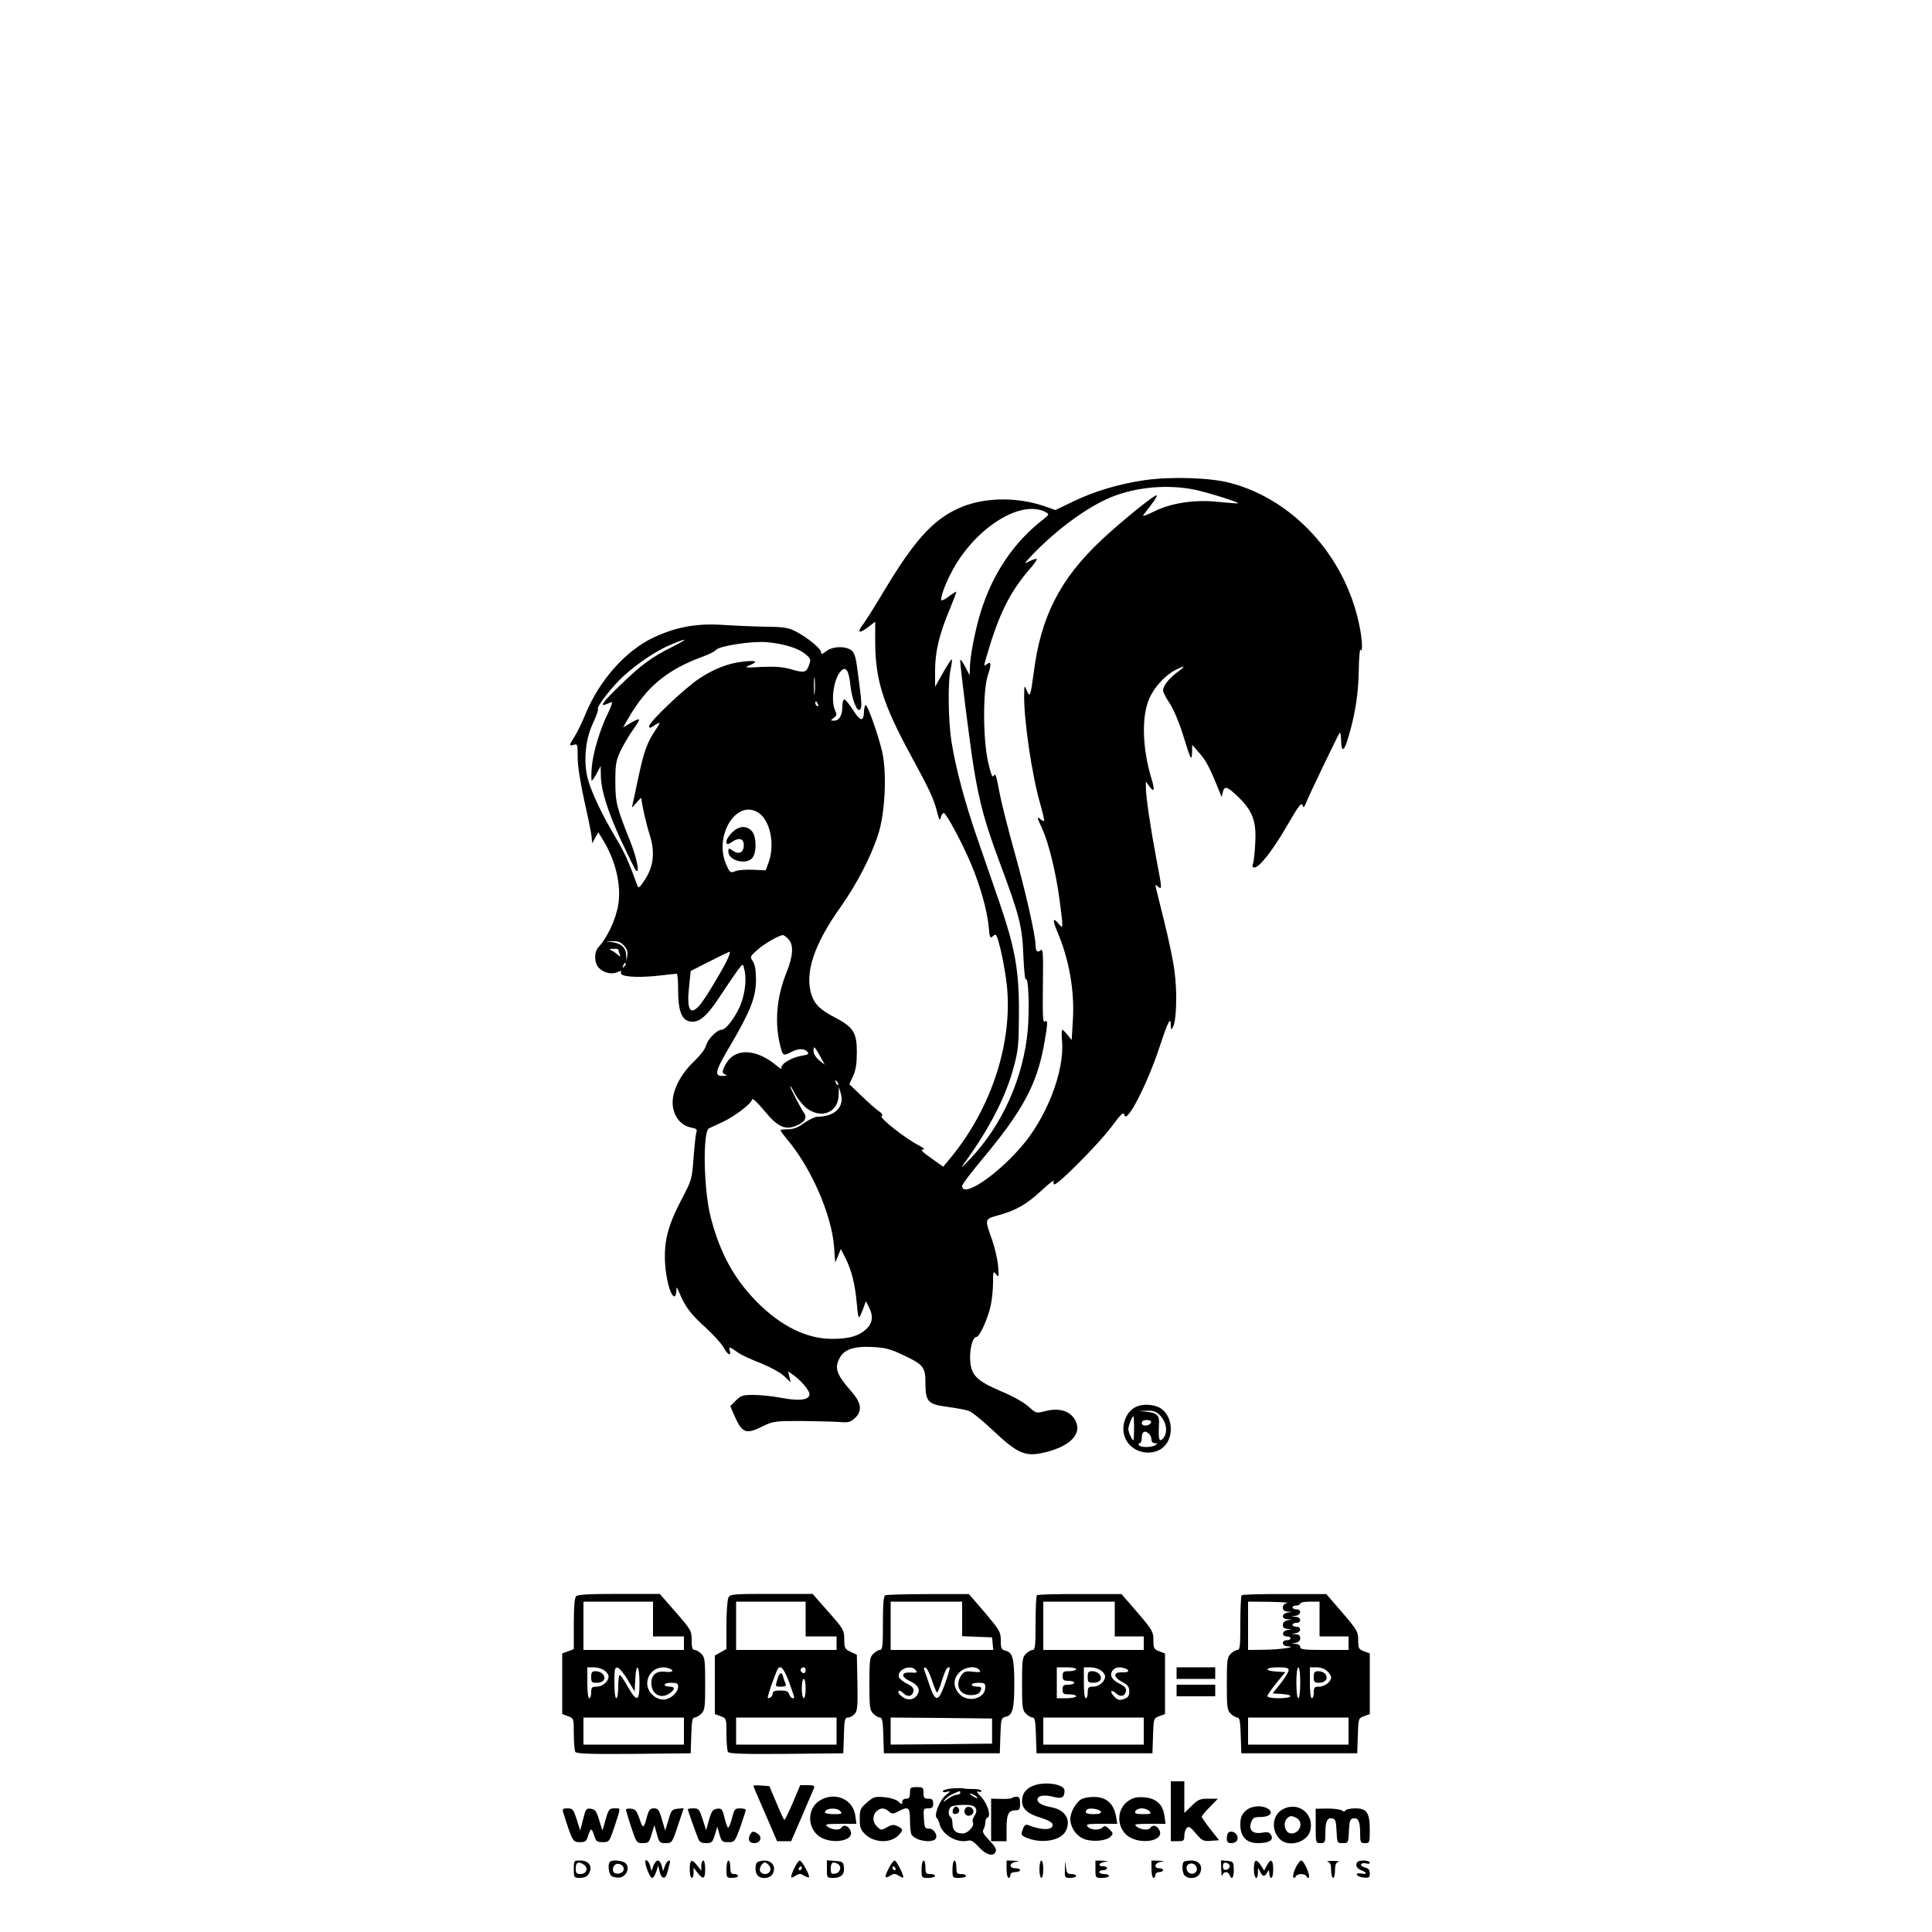 <?xml version="1.0" encoding="UTF-8" standalone="yes"?>
<svg version="1.0" xmlns="http://www.w3.org/2000/svg" width="100mm" height="100mm" viewBox="0 0 1000 1000" preserveAspectRatio="xMidYMid meet">
  <g transform="translate(0,1000) scale(0.1,-0.1)" fill="#000000" stroke="none">
    <path d="M5927 7515 c-133 -19 -264 -58 -373 -111 l-91 -44 -57 20 c-150 51
-325 46 -451 -14 -130 -61 -225 -167 -380 -426 -48 -80 -98 -160 -112 -177
-29 -40 -14 -43 33 -7 l34 26 0 -100 c0 -198 39 -324 184 -591 98 -180 120
-227 137 -296 10 -40 14 -46 18 -27 3 13 10 23 16 24 12 0 94 -152 140 -261
48 -113 84 -242 92 -324 6 -63 7 -66 23 -52 16 15 19 10 39 -69 11 -46 26
-128 32 -182 32 -294 -76 -633 -286 -891 l-43 -52 -63 45 c-42 29 -57 44 -43
44 13 1 6 8 -21 22 -69 35 -204 142 -192 151 8 5 4 13 -13 25 -14 9 -54 44
-89 78 l-65 62 20 43 c14 31 19 66 19 124 0 100 -18 129 -114 179 -75 39 -103
66 -120 115 -38 113 12 263 151 458 81 114 157 260 193 373 36 108 46 313 22
425 -18 81 -75 245 -86 245 -5 0 -8 -14 -9 -31 -1 -56 -18 -55 -56 5 -20 31
-40 56 -46 56 -5 0 -10 -16 -10 -36 0 -47 -16 -74 -42 -74 -21 0 -21 0 -3 14
17 12 18 17 7 40 -23 52 -6 166 31 203 25 26 40 4 48 -69 8 -77 35 -146 50
-131 11 11 11 26 -11 193 -9 73 -16 99 -32 113 -29 24 -98 23 -132 -4 -21 -16
-26 -17 -26 -5 0 18 -70 76 -130 107 -38 20 -61 24 -150 25 -58 1 -157 5 -220
9 -143 10 -247 -9 -366 -64 -146 -69 -281 -221 -354 -398 -17 -43 -43 -95 -56
-115 -29 -46 -30 -51 -4 -43 19 6 20 2 20 -65 0 -44 13 -127 34 -223 19 -83
36 -168 38 -187 l3 -35 16 29 16 28 21 -34 c68 -110 99 -239 82 -341 -12 -75
-57 -171 -102 -219 -24 -25 -23 -83 2 -108 26 -26 66 -35 95 -22 19 9 23 8 19
-2 -8 -21 76 -28 186 -17 52 6 98 11 103 11 4 0 7 -38 7 -85 0 -103 17 -151
56 -161 49 -12 90 21 162 131 36 55 77 115 91 134 26 34 26 34 32 10 13 -47 9
-109 -12 -174 -22 -65 -79 -145 -104 -145 -24 0 -73 -50 -80 -81 -4 -17 -29
-50 -61 -81 -75 -71 -118 -159 -112 -228 6 -61 43 -106 95 -116 26 -5 33 -10
28 -23 -4 -9 -10 -68 -15 -131 -8 -112 -10 -118 -58 -210 -74 -140 -95 -220
-90 -333 5 -89 29 -177 49 -177 5 0 9 12 10 28 0 25 1 24 17 -13 29 -70 59
-109 134 -176 40 -37 82 -83 93 -103 21 -39 41 -49 32 -16 -6 22 -2 21 46 -13
16 -11 68 -35 115 -53 49 -20 101 -48 121 -67 l34 -32 -7 28 -7 29 30 -21 c38
-27 81 -79 81 -97 0 -30 -50 -37 -141 -20 -47 9 -114 16 -148 16 -56 0 -66 -3
-92 -29 l-29 -29 21 -49 c41 -92 59 -99 148 -55 53 26 63 27 196 27 77 -1 165
-3 197 -5 49 -4 59 -2 82 19 41 38 35 80 -19 141 -74 84 -87 118 -60 169 23
46 74 64 169 59 67 -3 94 -10 157 -40 109 -51 119 -63 119 -147 0 -96 13 -110
115 -123 44 -6 94 -15 110 -21 17 -6 74 -53 127 -103 122 -115 162 -133 251
-115 134 28 206 92 177 160 -23 56 -83 77 -160 57 -46 -12 -47 -12 -88 25 -24
21 -84 55 -141 78 -123 53 -153 81 -159 155 -5 59 12 126 32 126 17 0 61 99
75 168 6 29 11 81 11 114 0 58 1 61 16 42 14 -18 15 -14 10 44 -3 34 -17 95
-31 135 -39 108 -39 107 30 126 94 26 148 57 225 128 38 36 67 58 64 49 -3 -9
-1 -16 4 -16 21 0 228 209 292 294 56 75 66 83 70 64 12 -48 121 166 185 362
41 124 55 151 55 104 1 -26 2 -27 11 -10 18 30 23 176 9 283 -6 54 -32 176
-56 272 -24 96 -44 177 -44 179 0 2 7 -1 15 -8 20 -17 20 -10 -10 146 -29 153
-55 326 -54 369 l0 30 16 -22 c27 -39 32 -25 13 37 -48 158 -52 323 -11 415
26 59 81 119 133 146 54 28 58 23 11 -11 -43 -32 -73 -70 -73 -94 0 -8 15 -38
34 -66 19 -29 49 -98 66 -154 44 -141 48 -150 50 -101 l1 40 39 -45 c34 -38
57 -85 105 -205 l8 -20 5 20 c8 39 21 37 75 -14 80 -76 101 -130 94 -246 -2
-49 -8 -98 -12 -107 -5 -13 -2 -18 8 -18 26 0 95 89 170 218 55 96 73 120 78
106 6 -17 8 -16 17 6 17 43 170 361 176 367 3 4 6 -9 7 -28 1 -75 14 -75 37 2
37 123 53 228 55 351 1 64 5 111 9 105 13 -20 9 58 -7 131 -74 355 -342 648
-670 733 -104 27 -304 33 -438 14z m258 -50 c71 -15 229 -65 223 -70 -2 -2
-46 2 -99 7 -123 14 -249 -5 -339 -51 -34 -17 -58 -25 -53 -18 5 7 24 31 42
55 19 24 31 45 28 48 -7 8 -181 -133 -287 -232 -214 -202 -313 -395 -350 -689
-16 -119 -19 -127 -35 -90 -13 30 -13 30 -14 -21 -2 -131 40 -415 83 -564 13
-47 23 -87 20 -89 -2 -2 -10 2 -19 9 -20 17 -19 12 11 -53 33 -74 70 -225 89
-370 19 -147 19 -147 -6 -118 -29 35 -32 21 -9 -35 64 -148 93 -314 83 -467
l-6 -100 -21 26 c-12 15 -25 27 -28 27 -3 0 -4 -26 -1 -58 14 -158 -82 -404
-219 -557 -132 -149 -298 -256 -298 -193 0 8 45 67 100 133 215 257 288 393
325 604 19 105 19 127 3 113 -10 -8 -12 30 -10 185 2 166 1 194 -11 185 -17
-15 -27 -6 -27 26 0 48 -50 271 -109 482 -33 118 -68 256 -77 305 -19 99 -21
105 -33 87 -5 -8 -15 22 -27 75 -27 124 -27 375 0 451 19 56 16 73 -9 52 -13
-11 -13 -5 1 41 64 221 121 335 225 455 22 25 38 48 35 51 -2 2 -19 -3 -38
-12 -31 -16 -30 -15 17 35 127 132 285 247 407 297 130 53 295 67 433 38z
m-772 -116 c19 -11 18 -12 -14 -38 -151 -117 -261 -279 -323 -479 -28 -90 -56
-232 -56 -291 l-1 -36 -24 45 c-13 25 -24 40 -25 33 -1 -29 52 -449 71 -563
30 -180 58 -282 133 -483 104 -279 117 -331 123 -485 3 -74 9 -129 13 -122 13
21 19 -148 10 -258 -22 -250 -132 -496 -300 -672 -41 -43 -52 -52 -32 -25 131
179 218 347 259 502 24 88 26 117 27 278 1 222 -19 336 -104 583 -32 92 -83
239 -113 327 -62 179 -109 354 -132 495 -17 107 -20 313 -4 379 5 24 8 46 5
48 -2 2 -22 -29 -45 -69 l-41 -73 0 85 c0 96 21 186 76 317 19 46 34 86 34 89
0 4 -16 -6 -36 -21 -19 -15 -38 -25 -41 -22 -7 8 14 71 45 132 115 233 362
395 495 324z m-1933 -697 c-107 -53 -162 -94 -267 -196 -88 -84 -112 -116 -78
-102 8 3 21 8 29 12 8 3 2 -17 -15 -53 -43 -86 -80 -209 -86 -285 -3 -38 -3
-68 0 -68 4 0 15 17 26 38 l20 37 1 -46 c0 -77 35 -188 105 -340 37 -79 71
-148 76 -154 23 -24 5 66 -30 153 -70 175 -76 199 -76 307 0 88 3 107 27 159
16 32 44 80 64 108 20 27 34 51 31 54 -2 3 -22 -5 -43 -18 l-39 -23 29 50 c92
160 201 250 383 316 32 12 63 27 69 35 17 21 188 47 264 40 88 -8 163 -31 199
-62 27 -22 29 -27 19 -55 -14 -41 -25 -43 -94 -23 -43 12 -81 15 -152 12 -85
-5 -92 -4 -63 8 48 20 37 27 -30 20 -81 -9 -154 -38 -231 -89 -74 -49 -258
-224 -258 -245 0 -12 4 -12 25 2 36 24 37 20 5 -27 -40 -60 -57 -106 -85 -237
-13 -63 -27 -126 -30 -140 -6 -24 -6 -24 19 5 14 17 26 27 26 24 0 -25 25
-136 42 -187 29 -91 22 -163 -22 -232 -28 -44 -35 -50 -41 -34 -47 130 -68
175 -116 255 -72 121 -127 240 -143 307 -20 88 -9 197 28 276 18 38 30 72 27
76 -8 13 76 120 136 174 72 65 173 132 245 161 87 36 89 30 4 -13z m737 -239
c-2 -21 -4 -4 -4 37 0 41 2 58 4 38 2 -21 2 -55 0 -75z m17 -59 c3 -8 2 -12
-4 -9 -6 3 -10 10 -10 16 0 14 7 11 14 -7z m-308 -561 c61 -40 86 -164 52
-258 l-15 -40 -64 3 c-35 2 -77 -1 -92 -7 -27 -10 -29 -9 -47 32 -68 149 52
345 166 270z m154 -653 c29 -29 26 -88 -10 -176 -52 -129 -62 -265 -29 -386
11 -43 15 -44 55 -23 36 19 68 19 83 1 10 -12 4 -15 -31 -21 -51 -8 -110 -44
-103 -63 3 -8 -9 -2 -26 13 -103 86 -211 92 -259 13 -25 -41 -25 -55 -2 -61 9
-3 2 -5 -15 -6 -49 -2 -43 23 39 161 102 174 130 245 131 334 0 51 -5 80 -16
98 -16 24 -16 25 26 62 37 32 109 73 130 74 4 0 16 -9 27 -20z m-851 -34 c16
-17 21 -32 18 -52 l-4 -29 -2 31 c-1 39 -26 61 -71 67 l-35 4 36 1 c26 2 42
-4 58 -22z m-29 -20 c0 -2 3 -13 7 -23 6 -17 5 -17 -13 -2 -10 9 -26 19 -34
22 -8 3 -3 6 13 6 15 1 27 -1 27 -3z m570 -41 c-16 -41 -115 -207 -145 -244
-53 -62 -72 -31 -58 95 l8 78 100 51 c55 28 101 50 103 49 1 -1 -2 -14 -8 -29z
m-539 -48 c-10 -9 -11 -8 -5 6 3 10 9 15 12 12 3 -3 0 -11 -7 -18z m1013 -462
l25 -46 -29 23 c-16 13 -29 33 -29 46 -1 32 4 28 33 -23z m94 -150 c-3 -3 -9
2 -12 12 -6 14 -5 15 5 6 7 -7 10 -15 7 -18z m-163 -121 c77 -58 164 -22 166
69 l1 42 10 -35 c20 -69 -31 -120 -120 -120 -13 0 -44 -15 -69 -32 -32 -24
-56 -33 -84 -33 -21 0 -39 -2 -39 -5 0 -4 15 -24 33 -46 125 -147 231 -390
244 -556 l6 -83 15 35 14 35 24 -47 c32 -63 50 -135 59 -238 8 -87 9 -87 36
-15 l11 30 14 -28 c26 -48 21 -87 -14 -118 -39 -35 -89 -49 -175 -49 -132 0
-266 66 -392 194 -116 118 -189 252 -236 434 -37 141 -43 446 -9 462 8 4 38
17 65 30 61 27 153 96 157 118 2 10 23 -8 63 -56 71 -86 109 -103 168 -78 42
17 56 41 39 65 -18 25 -72 130 -72 138 1 4 12 -13 25 -39 14 -26 41 -59 60
-74z"/>
    <path d="M3789 5691 c-16 -16 -29 -37 -29 -45 0 -20 5 -20 35 0 31 20 55 12
55 -19 0 -38 -23 -52 -54 -32 -25 17 -26 17 -26 -3 0 -46 90 -70 123 -34 25
28 23 116 -3 142 -29 29 -66 25 -101 -9z"/>
    <path d="M5884 2720 c-56 -22 -86 -103 -60 -163 38 -92 177 -103 221 -17 32
62 11 146 -45 175 -32 16 -83 19 -116 5z m115 -41 c42 -39 49 -101 15 -130
-15 -12 -19 8 -15 82 3 43 -11 56 -64 62 l-40 4 41 1 c29 2 47 -4 63 -19z
m-129 -76 c-1 -64 -2 -67 -15 -43 -8 14 -14 33 -15 42 0 17 20 68 27 68 1 0 3
-30 3 -67z m88 35 c-7 -20 -48 -23 -48 -4 0 11 9 16 26 16 16 0 24 -5 22 -12z
m-10 -60 c7 -7 12 -20 12 -30 0 -10 7 -18 18 -18 14 0 15 -2 2 -10 -20 -13
-77 -13 -85 0 -3 6 -1 10 4 10 6 0 11 14 11 30 0 31 17 39 38 18z"/>
    <path d="M2982 1738 c-8 -8 -12 -54 -12 -143 l0 -131 -30 -11 -30 -11 0 -157
0 -157 30 -11 c30 -11 30 -12 30 -92 0 -44 4 -86 8 -93 7 -9 74 -12 303 -10
l294 3 3 93 c2 73 6 92 17 92 8 0 24 9 35 20 18 18 20 33 20 155 0 122 -2 137
-20 155 -11 11 -27 20 -35 20 -11 0 -15 12 -15 50 0 49 -3 54 -82 145 l-83 95
-210 0 c-151 0 -214 -3 -223 -12z m398 -118 l0 -90 80 0 80 0 0 -35 0 -35
-260 0 -260 0 0 125 0 125 180 0 180 0 0 -90z m-252 -266 c12 -8 22 -22 22
-31 0 -26 -31 -53 -62 -53 -24 0 -28 -4 -28 -30 0 -16 -4 -30 -10 -30 -6 0
-10 33 -10 80 l0 80 33 0 c18 0 43 -7 55 -16z m121 -49 l36 -60 3 63 c4 90 22
76 22 -18 0 -99 -13 -103 -61 -20 -18 33 -37 60 -41 60 -5 0 -8 -27 -8 -60 0
-33 -4 -60 -10 -60 -6 0 -10 34 -10 81 0 70 2 80 17 77 9 -2 33 -30 52 -63z
m215 59 c30 -11 16 -22 -22 -17 -48 6 -75 -20 -70 -68 4 -47 46 -71 85 -49 37
21 41 40 9 40 -14 0 -26 5 -26 10 0 6 16 10 35 10 28 0 35 -4 35 -19 0 -28
-31 -60 -66 -67 -44 -8 -94 35 -94 82 0 60 58 99 114 78z m76 -324 l0 -70
-260 0 -260 0 0 70 0 70 260 0 260 0 0 -70z"/>
    <path d="M3060 1320 c0 -27 3 -30 30 -30 34 0 49 22 30 45 -7 8 -23 15 -36 15
-20 0 -24 -5 -24 -30z"/>
    <path d="M3770 1731 c-5 -11 -10 -75 -10 -143 l0 -123 -30 -17 -30 -17 0 -151
0 -152 30 -11 c30 -11 30 -12 30 -92 0 -44 4 -86 8 -93 7 -9 74 -12 303 -10
l294 3 3 93 c2 81 5 92 21 92 10 0 25 8 35 19 14 16 16 39 14 162 l-3 144 -32
15 c-30 14 -33 19 -33 65 -1 48 -4 54 -83 143 l-81 92 -213 0 c-200 0 -213 -1
-223 -19z m400 -111 l0 -90 80 0 80 0 0 -35 0 -35 -260 0 -260 0 0 125 0 125
180 0 180 0 0 -90z m-87 -323 c15 -41 27 -77 27 -80 0 -16 -19 -5 -25 13 -5
16 -15 20 -46 20 -27 0 -39 -4 -39 -14 0 -15 -18 -31 -26 -24 -4 4 40 130 52
150 14 22 32 1 57 -65z m87 58 c0 -8 -4 -15 -9 -15 -13 0 -22 16 -14 24 11 11
23 6 23 -9z m0 -95 c0 -27 -4 -50 -10 -50 -5 0 -10 23 -10 50 0 28 5 50 10 50
6 0 10 -22 10 -50z m160 -220 l0 -70 -260 0 -260 0 0 70 0 70 260 0 260 0 0
-70z"/>
    <path d="M4023 1305 c-11 -35 -11 -35 19 -35 25 0 29 3 23 18 -4 9 -10 25 -12
35 -8 27 -19 20 -30 -18z"/>
    <path d="M4583 1743 c-10 -3 -13 -42 -13 -144 0 -117 -2 -139 -15 -139 -8 0
-24 -9 -35 -20 -18 -18 -20 -33 -20 -155 0 -122 2 -137 20 -155 11 -11 27 -20
35 -20 11 0 15 -19 17 -92 l3 -93 300 0 300 0 3 92 c3 88 4 91 28 97 36 9 44
42 44 171 0 129 -8 162 -45 171 -22 5 -25 11 -25 53 0 44 -5 52 -82 144 l-83
96 -210 0 c-115 0 -216 -3 -222 -6z m397 -123 l0 -89 78 -3 77 -3 3 -32 3 -33
-265 0 -266 0 0 125 0 125 185 0 185 0 0 -90z m-240 -265 c10 -13 7 -14 -26
-12 -50 3 -53 -21 -5 -44 42 -19 55 -42 41 -68 -15 -28 -47 -35 -75 -17 -14 9
-25 21 -25 26 0 14 9 12 27 -5 21 -21 47 -15 51 12 2 16 -6 25 -35 39 -21 11
-39 26 -41 35 -7 39 62 66 88 34z m84 -53 c11 -34 23 -62 26 -62 4 0 15 27 25
60 17 56 30 78 40 68 3 -2 -8 -39 -23 -81 -35 -98 -50 -100 -81 -9 -12 37 -25
73 -28 81 -3 8 0 12 8 9 7 -2 22 -32 33 -66z m245 54 c10 -11 4 -13 -32 -9
-38 5 -47 2 -61 -18 -35 -51 -10 -103 49 -103 21 0 40 6 46 15 14 23 11 29
-16 29 -14 0 -25 5 -25 10 0 6 16 10 35 10 30 0 35 -3 35 -23 0 -61 -93 -83
-136 -33 -32 36 -31 77 2 110 30 29 84 36 103 12z m66 -316 l0 -65 -262 -3
-263 -2 0 70 0 70 263 -2 262 -3 0 -65z"/>
    <path d="M5367 1743 c-4 -3 -7 -69 -7 -145 0 -116 -2 -138 -15 -138 -8 0 -24
-9 -35 -20 -18 -18 -20 -33 -20 -155 0 -122 2 -137 20 -155 11 -11 27 -20 35
-20 11 0 15 -19 17 -92 l3 -93 300 0 300 0 3 90 c3 91 3 91 32 102 l30 11 0
157 0 157 -30 11 c-27 10 -30 15 -30 58 0 43 -5 52 -82 142 l-83 96 -216 0
c-119 1 -219 -2 -222 -6z m403 -123 l0 -90 75 0 75 0 0 -35 0 -35 -260 0 -260
0 0 125 0 125 185 0 185 0 0 -90z m-200 -260 c0 -5 -16 -10 -35 -10 -31 0 -35
-3 -35 -25 0 -21 5 -25 30 -25 17 0 30 -4 30 -10 0 -5 -13 -10 -30 -10 -25 0
-30 -4 -30 -25 0 -22 4 -25 35 -25 19 0 35 -4 35 -10 0 -5 -22 -10 -50 -10
l-50 0 0 80 0 80 50 0 c28 0 50 -4 50 -10z m128 -6 c12 -8 22 -22 22 -31 0
-26 -31 -53 -62 -53 -24 0 -28 -4 -28 -30 0 -16 -4 -30 -10 -30 -6 0 -10 33
-10 80 l0 80 33 0 c18 0 43 -7 55 -16z m126 10 c27 -10 18 -22 -16 -20 -47 2
-47 -24 -1 -49 31 -16 38 -26 38 -50 0 -23 -6 -32 -28 -39 -23 -8 -31 -6 -49
12 -12 12 -19 24 -15 28 3 3 14 -1 23 -10 21 -22 48 -16 52 11 2 16 -6 25 -35
39 -40 20 -52 46 -33 69 13 16 38 19 64 9z m96 -324 l0 -70 -260 0 -260 0 0
70 0 70 260 0 260 0 0 -70z"/>
    <path d="M5630 1320 c0 -27 3 -30 30 -30 34 0 49 22 30 45 -7 8 -23 15 -36 15
-20 0 -24 -5 -24 -30z"/>
    <path d="M6427 1743 c-4 -3 -7 -69 -7 -145 0 -116 -2 -138 -15 -138 -8 0 -24
-9 -35 -20 -18 -18 -20 -33 -20 -155 0 -122 2 -137 20 -155 11 -11 27 -20 35
-20 11 0 15 -19 17 -92 l3 -93 300 0 300 0 3 90 c3 91 3 91 32 102 l30 11 0
157 0 157 -30 11 c-27 10 -30 15 -30 58 0 43 -5 52 -82 142 l-83 96 -216 0
c-119 1 -219 -2 -222 -6z m236 -40 c-15 -3 -23 -12 -23 -24 0 -13 7 -19 23
-20 l22 -2 -22 -4 c-13 -2 -23 -11 -23 -19 0 -8 10 -15 23 -15 l22 -2 -22 -4
c-15 -3 -23 -12 -23 -24 0 -13 7 -19 23 -20 l22 -2 -22 -4 c-28 -5 -30 -33 -3
-33 11 0 20 -4 20 -10 0 -5 -9 -10 -20 -10 -28 0 -26 -30 3 -31 58 -3 -34 -17
-115 -18 l-88 -1 0 125 0 125 113 -1 c61 -1 102 -4 90 -6z m167 -83 l0 -90 75
0 75 0 0 -35 0 -35 -125 0 c-104 0 -125 2 -125 15 0 8 -10 16 -22 16 l-23 2
23 4 c14 3 22 12 22 24 0 13 -7 19 -22 20 l-23 2 23 4 c27 5 29 33 2 33 -11 0
-20 5 -20 10 0 6 9 10 20 10 28 0 25 30 -2 31 l-23 2 23 4 c27 5 29 33 2 33
-11 0 -20 5 -20 10 0 6 9 10 20 10 11 0 20 5 20 10 0 6 23 10 50 10 l50 0 0
-90z m-160 -265 c0 -9 -19 -39 -41 -68 l-42 -52 47 -3 c67 -4 56 -22 -14 -22
-36 0 -60 4 -60 11 0 6 21 36 46 67 l47 57 -47 3 c-65 4 -58 22 9 22 43 0 55
-3 55 -15z m60 -65 c0 -47 -4 -80 -10 -80 -6 0 -10 33 -10 80 0 47 4 80 10 80
6 0 10 -33 10 -80z m140 60 c11 -11 20 -25 20 -32 0 -22 -33 -48 -62 -48 -24
0 -28 -4 -28 -30 0 -16 -4 -30 -10 -30 -6 0 -10 33 -10 80 l0 80 35 0 c22 0
43 -8 55 -20z m110 -310 l0 -70 -260 0 -260 0 0 70 0 70 260 0 260 0 0 -70z"/>
    <path d="M6800 1320 c0 -26 3 -30 29 -30 32 0 48 24 30 46 -6 8 -22 14 -35 14
-20 0 -24 -5 -24 -30z"/>
    <path d="M6090 1340 l0 -30 100 0 100 0 0 30 0 30 -100 0 -100 0 0 -30z"/>
    <path d="M6090 1250 l0 -30 100 0 100 0 0 30 0 30 -100 0 -100 0 0 -30z"/>
    <path d="M6060 625 l0 -155 35 0 c32 0 35 3 35 28 0 15 6 34 13 41 10 10 19 4
47 -29 32 -38 39 -41 78 -38 l42 3 -45 57 c-25 32 -45 61 -45 65 0 4 19 27 42
50 l42 43 -49 0 c-43 0 -54 -4 -87 -37 l-38 -37 0 82 0 82 -35 0 -35 0 0 -155z"/>
    <path d="M5343 755 c-35 -15 -53 -41 -53 -78 0 -39 30 -66 95 -85 38 -12 61
-24 63 -35 6 -31 -57 -32 -128 -3 -11 4 -19 -2 -26 -23 -11 -26 -9 -30 14 -41
78 -35 181 -19 208 32 30 58 -2 111 -76 124 -46 9 -70 22 -70 39 0 21 34 27
81 15 44 -12 59 -5 59 32 0 34 -107 50 -167 23z"/>
    <path d="M3900 757 c0 -5 7 -22 80 -189 l42 -98 37 0 36 0 55 127 c30 70 58
135 62 145 6 15 2 18 -31 18 l-39 0 -38 -90 c-21 -49 -41 -90 -44 -90 -3 0
-21 40 -41 88 l-37 87 -41 3 c-23 2 -41 1 -41 -1z"/>
    <path d="M4710 720 c0 -23 -4 -30 -20 -30 -12 0 -20 -7 -20 -17 0 -14 -2 -14
-20 2 -12 11 -41 20 -74 23 -48 4 -56 1 -89 -28 -34 -29 -37 -37 -37 -84 0
-44 4 -56 28 -80 47 -45 130 -48 172 -6 26 26 25 34 -5 48 -20 9 -30 8 -54 -6
-28 -16 -31 -16 -50 2 -25 23 -27 58 -5 80 20 20 43 20 65 0 16 -14 20 -14 48
0 54 28 61 23 61 -46 0 -35 4 -68 8 -74 19 -29 90 -44 120 -26 21 14 -1 57
-29 57 -22 0 -24 5 -27 53 -3 50 -2 52 22 52 21 0 26 5 26 25 0 20 -5 25 -25
25 -21 0 -25 5 -25 30 0 28 -3 30 -35 30 -32 0 -35 -2 -35 -30z"/>
    <path d="M4928 743 c-27 -2 -48 -9 -48 -14 0 -6 9 -7 23 -3 18 6 17 2 -9 -19
-31 -26 -62 -106 -45 -117 4 -3 11 -17 14 -31 14 -56 91 -101 148 -86 15 4 30
-5 56 -34 38 -41 76 -51 87 -22 5 11 -6 29 -33 57 -30 31 -38 45 -31 56 5 8
10 25 10 37 0 12 5 23 11 25 21 7 0 74 -34 109 -19 19 -25 29 -14 26 9 -4 17
-2 17 3 0 6 -18 10 -39 10 -22 0 -45 1 -53 3 -7 2 -34 2 -60 0z m42 -23 c0 -5
-8 -10 -19 -10 -10 0 -31 -10 -47 -22 -23 -18 -26 -18 -14 -4 8 11 28 25 45
32 37 16 35 16 35 4z m90 -26 c0 -2 -9 0 -20 6 -11 6 -20 13 -20 16 0 2 9 0
20 -6 11 -6 20 -13 20 -16z m-10 -53 c6 -13 4 -24 -6 -39 -8 -12 -12 -27 -9
-32 12 -20 -24 -60 -53 -60 -35 0 -52 17 -52 51 0 15 -4 31 -10 34 -13 8 -13
38 1 52 6 6 35 11 65 11 42 0 56 -4 64 -17z"/>
    <path d="M4933 635 c-7 -20 2 -29 21 -22 9 4 13 13 10 22 -8 19 -23 19 -31 0z"/>
    <path d="M4994 635 c-4 -9 -2 -21 4 -27 15 -15 44 -1 40 19 -4 23 -36 29 -44
8z"/>
    <path d="M4244 681 c-60 -36 -68 -124 -17 -175 59 -59 207 -39 173 23 -11 22
-35 28 -45 11 -9 -15 -48 -12 -71 5 -17 13 -11 14 65 15 l84 0 -6 43 c-12 85
-106 125 -183 78z m106 -56 c11 -13 6 -15 -34 -15 -25 0 -46 4 -46 9 0 23 62
27 80 6z"/>
    <path d="M5237 693 c-4 -3 -29 -5 -57 -4 l-50 1 0 -110 0 -110 40 0 40 0 0 68
c0 73 10 92 47 92 20 0 23 5 23 35 0 27 -4 35 -18 35 -10 0 -22 -3 -25 -7z"/>
    <path d="M5603 690 c-30 -12 -63 -67 -63 -105 0 -45 33 -91 75 -105 45 -15
112 -8 134 14 14 15 13 18 -7 38 -17 17 -24 20 -34 10 -17 -17 -63 -15 -78 3
-11 13 -2 15 70 15 l83 0 -6 36 c-12 70 -52 105 -120 103 -18 0 -42 -4 -54 -9z
m95 -67 c2 -9 -9 -13 -37 -13 -39 0 -50 8 -34 24 11 11 66 2 71 -11z"/>
    <path d="M5844 681 c-60 -37 -68 -124 -17 -175 59 -59 207 -39 173 23 -11 22
-35 28 -45 11 -9 -15 -48 -12 -71 5 -17 13 -11 14 65 15 l84 0 -6 42 c-8 58
-42 90 -104 95 -36 3 -56 -1 -79 -16z m106 -56 c11 -13 6 -15 -33 -15 -37 0
-45 3 -41 15 4 8 18 15 34 15 15 0 33 -7 40 -15z"/>
    <path d="M6445 625 c-19 -18 -25 -35 -25 -70 0 -62 32 -95 90 -95 58 0 83 15
70 40 -9 17 -18 19 -48 14 -49 -8 -70 14 -56 54 8 23 16 27 46 27 49 0 71 21
44 41 -32 23 -93 18 -121 -11z"/>
    <path d="M6639 635 c-53 -29 -61 -105 -17 -152 46 -49 148 -19 161 46 18 87
-67 148 -144 106z m72 -45 c38 -21 18 -80 -27 -80 -32 0 -47 53 -22 78 15 15
24 15 49 2z"/>
    <path d="M2915 619 c48 -151 50 -154 86 -154 29 0 34 4 43 33 5 17 12 32 16
32 4 0 11 -15 16 -32 9 -29 14 -33 43 -33 33 0 35 2 57 67 39 118 39 108 5
108 -27 0 -31 -4 -46 -57 l-17 -58 -17 55 c-14 47 -21 55 -43 58 -24 3 -27 -1
-40 -55 l-15 -58 -18 58 c-17 52 -21 57 -48 57 -24 0 -27 -3 -22 -21z"/>
    <path d="M3240 633 c0 -4 12 -45 27 -90 27 -81 28 -83 60 -83 30 0 33 4 46 47
l14 46 13 -46 c12 -44 15 -47 45 -47 33 0 34 1 64 91 l30 90 -32 -3 c-29 -3
-33 -8 -47 -58 l-17 -55 -17 58 c-14 49 -20 57 -41 57 -20 0 -26 -7 -36 -42
-17 -65 -21 -66 -39 -12 -14 41 -21 50 -43 52 -15 2 -27 0 -27 -5z"/>
    <path d="M3560 635 c0 -4 31 -93 52 -147 8 -23 17 -28 43 -28 29 0 33 4 45 43
l13 42 11 -40 c11 -37 15 -40 45 -40 33 0 35 2 63 79 15 44 28 83 28 88 0 4
-13 8 -29 8 -27 0 -30 -4 -42 -50 -7 -27 -16 -50 -20 -50 -4 0 -12 23 -19 51
-11 46 -15 50 -38 47 -22 -3 -29 -11 -42 -57 l-15 -54 -18 56 c-17 52 -20 57
-48 57 -16 0 -29 -2 -29 -5z"/>
    <path d="M6810 549 c0 -88 0 -89 25 -89 23 0 25 3 25 53 0 60 10 80 36 75 16
-3 20 -14 22 -66 3 -61 3 -62 32 -62 29 0 29 1 32 62 2 52 6 63 22 66 26 5 36
-15 36 -75 0 -50 2 -53 25 -53 24 0 25 2 25 68 0 89 -15 112 -75 112 -24 0
-47 -5 -50 -10 -5 -7 -11 -8 -19 -1 -6 5 -40 10 -74 10 l-62 -1 0 -89z"/>
    <path d="M3882 503 c-13 -26 -4 -43 23 -43 30 0 42 30 19 47 -24 17 -32 16
-42 -4z"/>
    <path d="M6357 513 c-4 -3 -7 -17 -7 -30 0 -18 6 -23 24 -23 13 0 27 7 30 16
11 28 -27 57 -47 37z"/>
    <path d="M2970 325 c0 -42 2 -45 28 -45 32 0 46 9 55 33 12 32 -10 57 -48 57
-35 0 -35 0 -35 -45z m54 22 c23 -17 11 -47 -20 -47 -20 0 -24 5 -24 30 0 32
15 38 44 17z"/>
    <path d="M3157 363 c-12 -12 -7 -60 7 -72 8 -7 27 -11 43 -9 34 4 54 47 33 72
-12 16 -71 22 -83 9z m71 -41 c-4 -22 -46 -28 -54 -8 -4 9 -1 23 6 31 16 19
53 1 48 -23z"/>
    <path d="M3340 364 c0 -24 25 -84 35 -84 7 0 16 15 22 33 l10 32 7 -32 c9 -40
31 -43 40 -5 4 15 9 35 12 45 9 28 -14 19 -24 -10 l-10 -28 -7 28 c-4 15 -13
27 -20 27 -7 0 -18 -12 -23 -27 l-10 -28 -7 28 c-6 23 -25 39 -25 21z"/>
    <path d="M3570 325 c0 -25 5 -45 10 -45 6 0 10 12 10 26 l0 27 21 -27 c29 -37
39 -32 39 19 0 25 -4 45 -10 45 -5 0 -10 -12 -10 -26 l0 -27 -21 27 c-29 37
-39 32 -39 -19z"/>
    <path d="M3760 325 c0 -43 1 -45 30 -45 17 0 30 5 30 10 0 6 -9 10 -20 10 -16
0 -20 7 -20 35 0 19 -4 35 -10 35 -5 0 -10 -20 -10 -45z"/>
    <path d="M3923 363 c-16 -6 -17 -55 -1 -71 21 -21 67 -15 79 12 22 47 -24 81
-78 59z m57 -18 c17 -20 5 -45 -20 -45 -11 0 -23 7 -26 15 -6 15 11 45 26 45
4 0 13 -7 20 -15z"/>
    <path d="M4110 328 c-22 -49 -20 -55 9 -36 17 11 25 11 42 0 12 -7 23 -11 26
-9 7 8 -36 87 -48 87 -5 0 -18 -19 -29 -42z m40 2 c0 -5 -5 -10 -11 -10 -5 0
-7 5 -4 10 3 6 8 10 11 10 2 0 4 -4 4 -10z"/>
    <path d="M4280 326 c0 -46 0 -46 34 -46 40 0 59 19 54 57 -3 25 -7 28 -45 31
l-43 3 0 -45z m58 25 c21 -13 10 -46 -16 -49 -19 -3 -22 1 -22 27 0 31 13 39
38 22z"/>
    <path d="M4600 329 c-24 -46 -22 -56 9 -37 17 11 25 11 42 0 12 -7 22 -12 24
-10 6 7 -35 88 -44 88 -6 0 -20 -18 -31 -41z m35 1 c3 -5 1 -10 -4 -10 -6 0
-11 5 -11 10 0 6 2 10 4 10 3 0 8 -4 11 -10z"/>
    <path d="M4770 325 c0 -45 0 -45 35 -45 19 0 35 5 35 10 0 6 -11 10 -25 10
-22 0 -25 4 -25 35 0 19 -4 35 -10 35 -5 0 -10 -20 -10 -45z"/>
    <path d="M4930 325 c0 -45 0 -45 35 -45 19 0 35 5 35 10 0 6 -11 10 -25 10
-22 0 -25 4 -25 35 0 19 -4 35 -10 35 -5 0 -10 -20 -10 -45z"/>
    <path d="M5210 325 c0 -25 5 -45 10 -45 6 0 10 7 10 15 0 9 9 15 25 15 14 0
25 5 25 10 0 6 -11 10 -25 10 -34 0 -32 28 3 33 22 3 20 4 -10 6 l-38 1 0 -45z"/>
    <path d="M5380 325 c0 -25 5 -45 10 -45 6 0 10 20 10 45 0 25 -4 45 -10 45 -5
0 -10 -20 -10 -45z"/>
    <path d="M5512 328 c-2 -47 -1 -48 28 -48 17 0 30 5 30 10 0 6 -11 10 -24 10
-21 0 -25 5 -29 38 -3 34 -4 33 -5 -10z"/>
    <path d="M5670 325 c0 -45 0 -45 35 -45 19 0 35 5 35 10 0 6 -11 10 -25 10
-14 0 -25 5 -25 10 0 6 9 10 20 10 11 0 20 5 20 10 0 6 -9 10 -20 10 -30 0
-24 18 8 23 22 3 20 4 -10 6 l-38 1 0 -45z"/>
    <path d="M5960 325 c0 -25 5 -45 10 -45 6 0 10 7 10 15 0 8 9 15 20 15 11 0
20 5 20 10 0 6 -9 10 -20 10 -30 0 -24 28 8 33 22 3 20 4 -10 6 l-38 1 0 -45z"/>
    <path d="M6127 363 c-11 -11 -8 -58 5 -71 21 -21 67 -15 79 12 17 36 -3 66
-45 66 -18 0 -36 -3 -39 -7z m66 -27 c8 -20 -8 -38 -29 -34 -22 4 -31 37 -13
48 15 10 36 3 42 -14z"/>
    <path d="M6321 323 c1 -26 3 -40 6 -30 5 21 29 23 37 2 11 -29 23 -14 22 28
-1 40 -3 42 -33 45 l-33 3 1 -48z m44 17 c0 -8 -8 -16 -17 -18 -13 -2 -18 3
-18 18 0 15 5 20 18 18 9 -2 17 -10 17 -18z"/>
    <path d="M6490 325 c0 -48 20 -64 21 -17 0 27 1 27 11 5 13 -28 24 -29 37 -5
9 15 10 15 11 -5 0 -13 5 -23 10 -23 6 0 10 20 10 45 0 50 -13 58 -33 19 l-14
-26 -16 26 c-25 38 -37 32 -37 -19z"/>
    <path d="M6705 330 c-10 -22 -15 -44 -10 -48 4 -4 10 -1 12 6 3 6 15 12 28 12
13 0 25 -6 28 -12 2 -7 7 -10 11 -7 10 10 -24 89 -39 89 -6 0 -20 -18 -30 -40z"/>
    <path d="M6873 363 c12 -3 17 -15 17 -44 0 -21 5 -39 10 -39 6 0 10 18 10 39
0 29 5 41 18 44 9 3 -3 5 -28 5 -25 0 -37 -2 -27 -5z"/>
    <path d="M7027 363 c-14 -14 -6 -34 18 -43 32 -12 32 -24 0 -17 -16 3 -24 0
-22 -7 2 -6 18 -12 35 -14 28 -3 32 0 32 21 0 18 -7 27 -25 31 -14 4 -23 11
-20 17 4 5 15 7 26 4 11 -4 19 -2 19 4 0 12 -52 15 -63 4z"/>
  </g>
</svg>